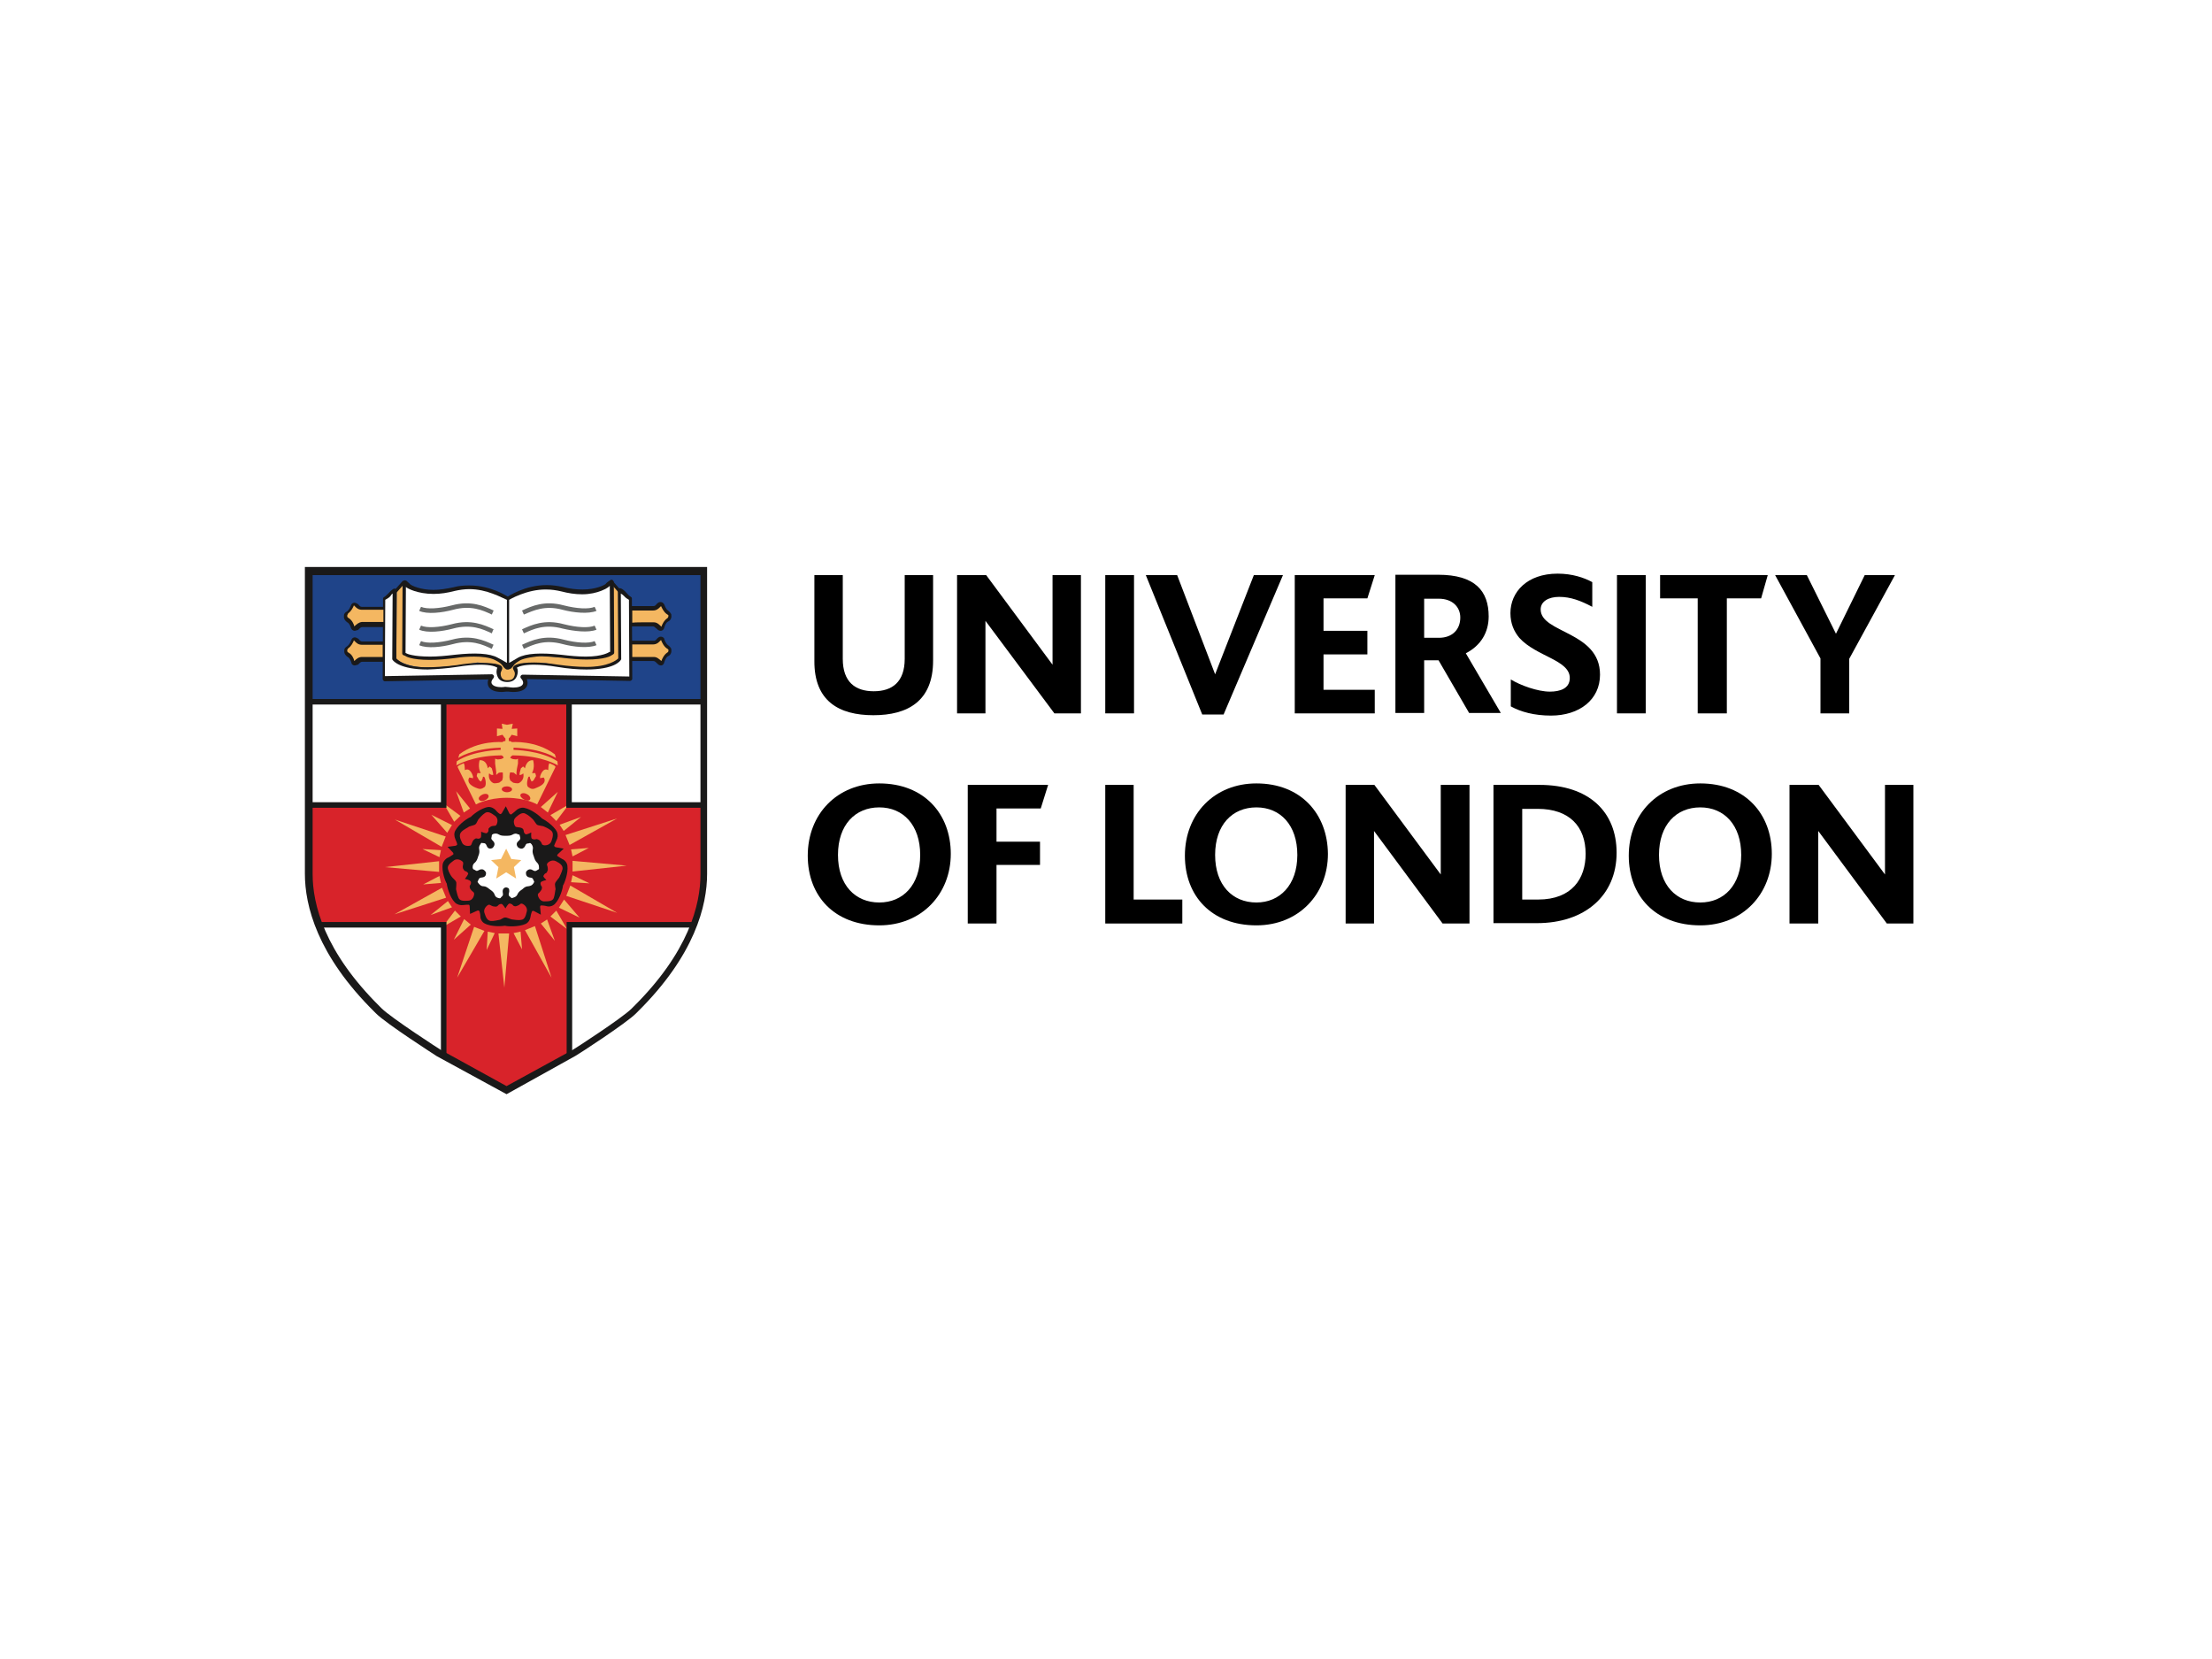 <?xml version="1.0" encoding="UTF-8"?> <svg xmlns="http://www.w3.org/2000/svg" xmlns:xlink="http://www.w3.org/1999/xlink" version="1.0" id="katman_1" x="0px" y="0px" viewBox="0 0 600 450" style="enable-background:new 0 0 600 450;" xml:space="preserve"> <style type="text/css"> .st0{filter:url(#Adobe_OpacityMaskFilter);} .st1{mask:url(#b_00000083073785398718641540000010248405493516862649_);fill-rule:evenodd;clip-rule:evenodd;fill:#FFFFFF;} .st2{fill-rule:evenodd;clip-rule:evenodd;fill:#1F4489;} .st3{fill-rule:evenodd;clip-rule:evenodd;fill:#FFFFFF;} .st4{fill-rule:evenodd;clip-rule:evenodd;fill:#D8232A;} .st5{fill-rule:evenodd;clip-rule:evenodd;fill:#1A1919;} .st6{fill-rule:evenodd;clip-rule:evenodd;fill:#F4B761;} .st7{fill-rule:evenodd;clip-rule:evenodd;fill:#676968;} </style> <defs> <filter id="Adobe_OpacityMaskFilter" filterUnits="userSpaceOnUse" x="80.4" y="151" width="114" height="148.7"> <feColorMatrix type="matrix" values="1 0 0 0 0 0 1 0 0 0 0 0 1 0 0 0 0 0 1 0"></feColorMatrix> </filter> </defs> <mask maskUnits="userSpaceOnUse" x="80.4" y="151" width="114" height="148.7" id="b_00000083073785398718641540000010248405493516862649_"> </mask> <path class="st1" d="M137.4,299.7l-19.6-10.6c0,0-14.4-9.2-17.3-12.1c-2.9-2.9-20.2-19-20.2-39.2V151h114v86.8 c0,20.2-17.3,36.4-20.2,39.2c-2.9,2.9-17.3,12.1-17.3,12.1L137.4,299.7z"></path> <path class="st2" d="M83.8,190.3h107.1v-35.4H83.8V190.3z"></path> <path class="st3" d="M190.9,190.3H83.8v51.3l0.9,3.4l1.5,5.2l2.1,4.8l2.5,4.3l3.1,4.7l2.8,3.6l3.2,3.6l2.9,2.9l4.8,3.7l4.5,3.2 l5.8,4l19.4,10.6l19.6-10.8l3.7-2.4l3.3-2.2l3.3-2.3l2-1.4l2.7-2.3l2.2-2.4l2-2.2l2.1-2.4l2.1-2.8l1.9-2.7l2.3-3.7l1.2-2.2l1.4-2.8 l1.1-2.8l1.5-5l0.9-6.4L190.9,190.3z"></path> <path class="st4" d="M120.4,190.3h34v28h36.3v22.4l-0.9,4.9l-0.8,2.6l-1.3,2.5h-33.4v35.4l-17.4,9.5l-16.6-9.1v-35.8H86.5l-1.7-4.8 l-1-3.4v-24.3h36.5V190.3z"></path> <path class="st5" d="M83.8,191.1h106.9v-1.5H83.8V191.1z"></path> <path class="st5" d="M84.8,156v81.1c0,8.2,3.2,21.1,18.3,36l0.4,0.4c2.6,2.6,15.9,11.2,16.1,11.3l17.8,9.8l17.9-9.8 c0.1,0,13.4-8.6,16-11.2l0.4-0.4c15.1-14.9,18.3-27.8,18.3-36V156H84.8z M137.4,296.8l-18.9-10.3c-0.6-0.4-13.7-8.8-16.5-11.6 l-0.4-0.4c-15.6-15.4-18.9-28.9-18.9-37.5v-83.2h109.1v83.2c0,8.6-3.3,22.1-18.9,37.5l-0.4,0.4c-2.7,2.7-15.8,11.2-16.4,11.5 L137.4,296.8z"></path> <path class="st5" d="M127.5,247.9l2-0.9c0,0,0.4-0.1,0.5,0.1c0.1,0.2,0.3,0.8,0.3,1.5c0,0.7,0.5,1.6,1.2,1.9c1.9,1,5,0.7,5.5,0.6 c0.5,0.2,3.6,0.4,5.6-0.5c0.8-0.4,1.2-1.2,1.3-1.9c0.1-0.7,0.3-1.2,0.4-1.5c0.1-0.2,0.5-0.1,0.5-0.1l1.9,1l-0.2-2.1 c0,0,0-0.4,0.3-0.4c0.2,0,0.8,0,1.5,0.2c0.7,0.2,1.6,0,2.2-0.6c1.5-1.5,2.2-4.5,2.2-5c0.3-0.4,1.5-3.3,1.2-5.4 c-0.1-0.8-0.7-1.5-1.4-1.8c-0.6-0.3-1.1-0.7-1.3-0.8c-0.2-0.2,0.1-0.5,0.1-0.5l1.6-1.5l-2.2-0.4c0,0-0.4-0.2-0.4-0.4 c0.1-0.2,0.3-0.8,0.6-1.4c0.4-0.7,0.5-1.5,0.2-2.3c-0.9-1.9-3.7-3.5-4.1-3.7c-0.3-0.4-2.7-2.5-4.9-2.9c-0.8-0.1-1.6,0.2-2.2,0.8 c-0.5,0.5-1,0.8-1.2,1c-0.2,0.1-0.5-0.2-0.5-0.2l-1-2l-1.1,1.9c0,0-0.3,0.3-0.5,0.2c-0.2-0.1-0.7-0.5-1.1-1c-0.4-0.5-1.3-1-2.1-0.9 c-2.1,0.3-4.5,2.4-4.7,2.7c-0.5,0.1-3.2,1.8-4.2,3.7c-0.4,0.7-0.3,1.6,0,2.3c0.3,0.6,0.5,1.2,0.5,1.4c0.1,0.2-0.4,0.4-0.4,0.4 l-2.2,0.3l1.5,1.6c0,0,0.2,0.4,0,0.5c-0.2,0.1-0.7,0.5-1.3,0.8c-0.6,0.2-1.3,0.9-1.5,1.7c-0.4,2.1,0.8,5,1.1,5.4 c0,0.5,0.7,3.6,2.2,5.1c0.6,0.6,1.5,0.8,2.2,0.7c0.7-0.1,1.3-0.1,1.5-0.1c0.3,0,0.3,0.5,0.3,0.5S127.5,247.9,127.5,247.9z"></path> <path class="st3" d="M137.3,240.7c0,0-0.7,0-0.9,0.7c-0.2,0.7,0.3,1.3-0.2,1.7c-0.5,0.4-0.3,0.7-1,0.5c-0.7-0.2-0.9-0.5-1.1-1.1 c-0.2-0.5-0.7-0.9-1.3-1.3c-0.6-0.5-1.1-0.8-1.6-0.8c-0.6,0-0.9-0.2-1.4-0.8c-0.4-0.6-0.3-0.2,0-1c0.3-0.8,1-0.4,1.6-0.8 c0.6-0.4,0.4-1.2,0.4-1.2s-0.5-0.9-1.2-0.8c-0.7,0-1.1,0.7-1.6,0.3c-0.5-0.4-0.7-0.1-0.8-0.8c0-0.7,0.2-1,0.7-1.4 c0.4-0.4,0.6-0.9,0.8-1.6c0.3-0.7,0.4-1.2,0.3-1.8c-0.1-0.6-0.1-0.9,0.3-1.5c0.4-0.6,0.1-0.3,0.9-0.3c0.8,0,0.7,0.9,1.2,1.3 c0.6,0.4,1.2,0,1.2,0s0.7-0.6,0.5-1.3c-0.2-0.7-1-0.9-0.8-1.5c0.2-0.6-0.1-0.7,0.5-1c0.7-0.2,1.1-0.1,1.6,0.2 c0.5,0.3,1.1,0.3,1.8,0.3c0.7,0,1.3,0,1.8-0.3c0.5-0.3,1-0.4,1.5-0.1c0.7,0.2,0.3,0,0.6,0.8c0.2,0.8-0.6,0.9-0.9,1.6 c-0.2,0.7,0.4,1.2,0.4,1.2s0.8,0.6,1.4,0.1c0.6-0.4,0.5-1.2,1.1-1.2c0.6,0,0.6-0.4,1.1,0.2c0.4,0.6,0.4,1,0.3,1.5 c-0.1,0.5,0,1.1,0.3,1.8c0.2,0.7,0.4,1.2,0.8,1.6c0.4,0.4,0.6,0.7,0.6,1.4c0,0.7,0.1,0.3-0.6,0.8c-0.7,0.5-1.1-0.3-1.8-0.3 c-0.7,0-1.1,0.7-1.1,0.7s-0.2,0.9,0.4,1.3c0.6,0.4,1.3,0.1,1.5,0.7c0.2,0.6,0.5,0.5,0.1,1.1c-0.4,0.6-0.8,0.7-1.4,0.8 c-0.6,0-1.1,0.3-1.6,0.8c-0.6,0.4-1.1,0.8-1.3,1.3c-0.2,0.5-0.5,0.8-1.2,1c-0.7,0.2-0.2,0.2-0.9-0.3c-0.7-0.5,0-1.1-0.2-1.8 C138.2,240.8,137.3,240.7,137.3,240.7"></path> <path class="st6" d="M137.5,196.6l-1.4-0.3l0.2,1.4l-1.5-0.1v2.1l1.5-0.4l0.5,0.7l0.3,0.3v0.7c0,0-0.6,0-0.8,0.3c-0.2,0.3,0,0,0,0 s-6.5-0.6-11.7,3.3l-0.3,1c0,0,3.4-2.5,11.5-2.8l0,0.6c0,0-7.4,0.1-11.9,3.1l-0.1,1.1c0,0,4.2-2.6,11.9-2.7l0.4,0l0.4,0.3l0.1,0.4 l-0.7,0.3L135,206l-0.7-0.2l0,1.3l0.2,1.5l0.1,0.8v0.8l0.7-0.6l0.8-0.1l0.3,0.1c0,0,0,0.3,0,0.8c0.1,0.5-0.2,1.3-0.2,1.3l-0.8,0.6 c0,0-1.2,0.3-1.6,0.1c-0.8-0.4-1.2-1.2-1.2-2c0-1.1,0.3-0.4,0.3-0.4l0.5,0.2h0.4l-0.1-0.7l-0.3-1.1l-0.6-0.5l-0.5,0.5 c0,0-0.2-2.3-2.2-2.2c0,0-0.6,1.9,0.3,3.5l-0.9,0l-0.2,0.8l0.7,1.2l0.5,0.3l0.4-0.8l0.1-0.5c0,0,0.2-0.1,0.4,0.1 c0.2,0.2,0.7,2.2,0,2.7c-0.7,0.5-1.1,0.6-1.7,0.4c-0.6-0.2-3-1-2.6-2.6l0.2-0.4l0.6,0.1l0.4,0.1l0-0.5c0,0-0.7-2.6-2.2-1.7l-0.1-1.3 l-0.2-0.6l-1.3,0.6l-0.4,0.4l5,10.2c0,0,3.1-1.8,8.3-1.8c5.3,0,8.3,1.8,8.3,1.8l5-10.2l-0.4-0.4l-1.3-0.6l-0.2,0.6l-0.1,1.3 c-1.5-0.9-2.2,1.7-2.2,1.7l0,0.5l0.4-0.1l0.6-0.1l0.2,0.4c0.4,1.6-2.1,2.3-2.7,2.6c-0.6,0.2-1,0.1-1.7-0.4c-0.7-0.5-0.1-2.5,0-2.7 c0.2-0.3,0.4-0.1,0.4-0.1l0.1,0.5l0.4,0.8l0.5-0.3l0.7-1.2l-0.2-0.8l-0.9,0c0.9-1.6,0.3-3.5,0.3-3.5c-1.9-0.1-2.2,2.2-2.2,2.2 l-0.5-0.5l-0.6,0.5l-0.3,1.1l-0.1,0.7h0.3l0.5-0.2c0,0,0.3-0.7,0.3,0.4c0,0.9-0.5,1.6-1.2,2c-0.5,0.2-1.6-0.1-1.6-0.1l-0.8-0.6 c0,0-0.3-0.8-0.2-1.3c0.1-0.5,0.1-0.8,0.1-0.8l0.3-0.1l0.8,0.1l0.7,0.6v-0.8l0.1-0.8l0.3-1.5l0-1.3L140,206l-0.9-0.1l-0.7-0.3 l0.2-0.4l0.4-0.3l0.4,0c7.8,0.1,11.9,2.7,11.9,2.7l-0.1-1.1c-4.5-3-11.9-3.1-11.9-3.1l0-0.6c8,0.3,11.5,2.8,11.5,2.8l-0.3-1 c-5.2-3.9-11.7-3.3-11.7-3.3s0.1,0.3,0,0c-0.1-0.3-0.8-0.3-0.8-0.3v-0.7l0.3-0.3l0.5-0.7l1.5,0.4v-2.1l-1.5,0.1l0.3-1.4 C139,196.3,137.5,196.6,137.5,196.6z M153,244l4.2,4.9l-5.6-2.7L153,244z M153.4,226.5l14-4.5l-12.9,7.2L153.4,226.5z M155.3,233.5 l14.7,1.3l-14.7,1.6L155.3,233.5z M154.7,240.2l12.7,7.4l-13.8-4.6L154.7,240.2z M154.9,230.4l4.8-0.4l-4.4,2.3L154.9,230.4z M155.3,237.4l4.6,2.2l-5-0.3L155.3,237.4z M121,243.5l-14,4.5l12.9-7.2L121,243.5z M119.1,236.5l-14.7-1.3l14.7-1.6L119.1,236.5z M119.8,229.7l-12.7-7.4l13.8,4.6L119.8,229.7z M119.6,239.5l-4.8,0.4l4.4-2.3L119.6,239.5z M119.2,232.5l-4.6-2.2l5,0.3 L119.2,232.5z M145.1,251.2l4.5,14l-7.2-12.9L145.1,251.2z M138.1,253.2l-1.3,14.7l-1.6-14.7L138.1,253.2z M131.4,252.5l-7.4,12.7 l4.6-13.8L131.4,252.5z M141.2,252.7l0.4,4.8l-2.3-4.4L141.2,252.7z M134.2,253.1l-2.2,4.6l0.3-5L134.2,253.1z M125,248.6l-5,2.9 l3.4-4.5L125,248.6z M122.6,246.1l-5.8,2.1l4.7-3.8L122.6,246.1z M127.7,250.8l-4.6,4.1l2.8-5.6L127.7,250.8z M150.9,247l2.9,5 l-4.5-3.4L150.9,247z M148.4,249.4l2.1,5.8l-3.8-4.7L148.4,249.4z M149.3,221.1l5-2.9l-3.4,4.5L149.3,221.1z M151.8,223.7l5.8-2.1 l-4.7,3.8L151.8,223.7z M146.7,218.9l4.6-4.1l-2.7,5.6L146.7,218.9z M123.2,222.9l-2.9-5l4.6,3.4L123.2,222.9z M125.8,220.4 l-2.1-5.8l3.8,4.7L125.8,220.4z M121.3,225.9L117,221l5.6,2.8L121.3,225.9z M137.3,230.2l-1.4,2.8l-2.7,0.3l2,1.9l-0.6,3.1l2.7-1.7 l2.7,1.7l-0.6-3.1l2-1.9l-2.7-0.3L137.3,230.2z"></path> <path class="st5" d="M121.1,219.1H83.8v-1.5h35.8v-27.3h1.5C121.1,190.3,121.1,219.1,121.1,219.1z M190.7,219.1h-37.1v-28.8h1.5 v27.3h35.6C190.7,217.6,190.7,219.1,190.7,219.1z M155.2,286.2h-1.5v-36.1h34.2v1.5h-32.7V286.2z M121.1,286.6h-1.5v-35H86.9v-1.5 h34.2C121.1,250.1,121.1,286.6,121.1,286.6z"></path> <path class="st6" d="M109.6,157.8l-2,2l-0.1,18.9c0,0,1.6,1.9,7,2.3c5.4,0.4,15-1.3,15-1.3l4.8,0.4l1.3,0.6l-0.1,1.2l0.2,1.6 l0.9,1.1l2.4-0.1l0.8-1.1l0-1.8l-0.1-0.8l2-0.8l1.6-0.2l4.9,0.1l4.7,0.9l6.1,0.3c0,0,3.7-0.2,5.4-0.6c1.6-0.5,2.8-1.1,2.8-1.1 l0.6-0.8l-0.1-18.3l-2.1-2.5l-0.2,4.4l0.3,13.5l-0.1,1.7l-2.3,0.9l-9.7,0.1l-7.3-0.5l-3.9,0.4l-2.8,1.1l-2.1,1.5l-3.7-2.6l-5.5-0.7 l-11.4,1l-4.7-0.1l-3-1.2C109.5,177.3,109.6,157.8,109.6,157.8z"></path> <path class="st5" d="M137.6,181.6c-0.1,0-0.3,0-0.4-0.1c-1.1-0.8-0.5-1.2-2.8-2.4c-1.5-0.8-3.9-1-5.8-1c-1.5,0-3.3,0.1-5.2,0.4 c-2.5,0.3-4.8,0.5-6.8,0.5c-5.1,0-6.6-1-6.7-1.1l-0.5-0.2c-0.2-0.1-0.3-0.3-0.3-0.5l0.1-19.2c0-0.3,0.3-0.6,0.6-0.6 c0.1,0,0.3,0.1,0.4,0.1c0.7,0.6,1.1,1,1.2,1.1c0.3,0.2,2.5,1.4,6.2,1.4c1.7,0,3.5-0.3,5.4-0.7c1.4-0.4,2.8-0.5,4.3-0.5 c6.1,0,10.5,3.1,10.7,3.2c0.2,0.1,0.3,0.3,0.3,0.5V181C138.2,181.3,137.9,181.6,137.6,181.6C137.6,181.6,137.6,181.6,137.6,181.6"></path> <path class="st5" d="M137.9,181.6c-0.3,0-0.6-0.3-0.6-0.6v-18.6c0-0.2,0.1-0.4,0.3-0.5c0.2-0.1,4.7-3.2,10.7-3.2 c1.5,0,2.9,0.2,4.3,0.5c1.9,0.5,3.7,0.7,5.4,0.7c3.7,0,5.9-1.2,6.3-1.5c0-0.1,0.4-0.5,1.2-1c0.2-0.2,0.4-0.2,0.6-0.1 c0.2,0.1,0.3,0.3,0.4,0.5l0.1,19.2c0,0.2-0.1,0.4-0.3,0.5l-0.5,0.3c-0.1,0.1-1.6,1.1-6.7,1.1c-2,0-4.3-0.2-6.8-0.5 c-1.7-0.2-3.5-0.3-5.2-0.4c-1.8,0-4.9,0.5-6,1.1c-2.1,1.2-1.5,1.4-2.6,2.3C138.2,181.5,138,181.6,137.9,181.6 M96.2,180.5 c-0.5,0-0.9-0.4-0.9-0.8c-0.1-0.3-0.4-1.2-1-1.5c-0.6-0.4-1-1-0.9-1.7c0-0.1,0-0.2,0-0.2c0-0.4,0.3-0.7,0.9-1.1 c0.5-0.4,0.9-1.3,1-1.6c0.2-0.6,0.8-0.9,1.4-0.6c0.1,0.1,0.3,0.1,0.4,0.2c0.2,0.1,0.3,0.3,0.4,0.4c0.3,0.3,0.4,0.4,0.8,0.4l1.9,0 l4.1,0h0c0.3,0,0.6,0.3,0.6,0.6c0,0,0,0,0,0l0,4.3c0,0.3-0.2,0.6-0.6,0.6c0,0-5.3,0-6,0c-0.4,0-0.6,0.2-1.1,0.7l-0.1,0.1 C96.8,180.3,96.5,180.5,96.2,180.5 M96.2,171.1c-0.5,0-0.9-0.4-1-0.8c-0.1-0.3-0.4-1.2-1-1.5c-0.6-0.4-1-1-0.9-1.7 c0-0.1,0-0.2,0-0.2c0-0.4,0.3-0.8,0.9-1.1c0.5-0.4,0.9-1.3,1-1.6c0.2-0.6,0.8-0.9,1.4-0.6c0.1,0.1,0.3,0.1,0.4,0.2 c0.2,0.1,0.3,0.3,0.4,0.4c0.3,0.3,0.4,0.4,0.8,0.4l2,0l4.1,0h0c0.2,0,0.3,0.1,0.4,0.2c0.1,0.1,0.2,0.3,0.2,0.4l0,4.3 c0,0.3-0.3,0.6-0.6,0.6h0c0,0-5.4,0-6,0c-0.4,0-0.6,0.2-1.1,0.7l-0.1,0.1C96.8,170.9,96.5,171.1,96.2,171.1 M179.3,180.5 c-0.3,0-0.6-0.1-0.9-0.4l-0.1-0.1c-0.5-0.5-0.7-0.7-1.1-0.7c-0.7,0-6,0-6,0h0c-0.3,0-0.6-0.3-0.6-0.6l0-4.3c0-0.3,0.3-0.6,0.6-0.6 l4.1,0l2,0c0.4,0,0.5-0.1,0.8-0.4c0.1-0.1,0.2-0.3,0.4-0.4c0.4-0.4,1.1-0.4,1.5,0c0.1,0.1,0.2,0.2,0.2,0.4c0.1,0.3,0.5,1.3,1,1.6 c0.5,0.4,0.8,0.7,0.9,1.1c0,0.1,0,0.2,0,0.2c0.1,0.7-0.2,1.4-0.9,1.7c-0.6,0.3-0.9,1.3-1,1.6C180.1,180.1,179.8,180.5,179.3,180.5 M179.2,171.1c-0.3,0-0.6-0.1-0.9-0.4l-0.1-0.1c-0.6-0.5-0.8-0.7-1.1-0.7c-0.6,0-6,0-6,0c-0.3,0-0.6-0.3-0.6-0.6l0-4.3 c0-0.2,0.1-0.3,0.2-0.4c0.1-0.1,0.3-0.2,0.4-0.2l4.1,0l2,0c0.4,0,0.5-0.1,0.8-0.4c0.1-0.1,0.2-0.3,0.4-0.4c0.4-0.4,1.1-0.4,1.5,0 c0.1,0.1,0.2,0.2,0.3,0.4c0.1,0.3,0.5,1.3,1,1.6c0.5,0.4,0.8,0.8,0.9,1.1c0,0.1,0,0.2,0,0.2c0.1,0.7-0.2,1.4-0.9,1.7 c-0.6,0.3-0.9,1.2-1,1.6C180.1,170.6,179.8,171.1,179.2,171.1"></path> <path class="st5" d="M139.2,187.7c-0.7,0-1.2-0.1-1.2-0.1l-0.7,0c-0.4,0-0.7,0.1-1.1,0.1c-3.3,0-3.9-1.5-3.9-2.4c0-0.3,0-0.7,0.2-1 l-28.1,0.5c-0.2,0-0.3-0.1-0.4-0.2c-0.1-0.1-0.2-0.3-0.2-0.4l0.1-21.8c0-0.2,0.2-0.5,0.4-0.5c0,0,0.3-0.2,0.9-0.8 c0.9-1,1.5-1.4,1.6-1.4c0.2-0.1,0.4,0,0.6,0.1c0.2,0.1,0.2,0.3,0.2,0.5l0,0.5l-0.1,17.8c0.4,0.4,2.2,2.4,8.2,2.4 c2.2,0,5.4-0.2,8.3-0.6c2.2-0.4,4.4-0.6,6.5-0.6c4.6,0,5.4,0.7,5.6,1c0.1,0.2,0.2,0.4,0.1,0.7l-0.2,0.5c-0.1,0.2-0.4,0.7,0,1.7 c0.3,0.6,0.9,0.8,1.4,0.8c0,0,0.1,0,0.1,0h0.5c0.5,0,1.1-0.2,1.4-0.8c0.5-1,0.1-1.6,0.1-1.6l-0.3-0.6c-0.1-0.2-0.1-0.5,0.1-0.7 c0.2-0.3,1-1.1,5.6-1.1c1.8,0,4,0.2,6.5,0.6c2.9,0.4,5.5,0.6,7.7,0.6c5.9,0,8.2-1.9,8.6-2.3l-0.1-18.4c0-0.2,0.1-0.4,0.2-0.5 c0.2-0.1,0.4-0.2,0.6-0.1c0.1,0,0.9,0.4,1.7,1.4c0.6,0.7,0.9,0.8,0.9,0.8c0.2,0.1,0.4,0.3,0.4,0.5l0,0.5l0.1,21.3 c0,0.2-0.1,0.3-0.2,0.4c-0.1,0.1-0.3,0.2-0.4,0.2l-28-0.5c0.1,0.3,0.2,0.6,0.2,1C143.1,186.2,142.5,187.7,139.2,187.7"></path> <path class="st3" d="M135,178.4c0.2,0.1,0.6,0.3,2.5,1.4v-17.1c-1.5-0.6-5.4-2.9-10.2-2.9c-1.3,0-2.7,0.2-4,0.5 c-1.9,0.5-3.8,0.8-5.7,0.8c-4.3,0-7.2-1.5-7.5-1.9l0,0l-0.1,17.9l0.2,0.1c0.1,0.1,1.8,0.9,6.5,0.9c1.9,0,4.2-0.2,6.7-0.5 C128.8,177,132.9,177.2,135,178.4"></path> <path class="st6" d="M94.2,176.2c0,0.1,0,0.1,0,0.2c0,0.1-0.1,0.4,0.3,0.6c1,0.5,1.5,1.7,1.6,2.3l0,0c0.6-0.6,1.2-1.1,2.1-1.1 c1.9,0,3.8,0,5.6,0l0-1.5l0-1.8l-3.4,0l-2.2,0c-1,0-1.5-0.5-1.9-0.9c-0.1-0.1-0.2-0.2-0.3-0.3c-0.2,0.5-0.7,1.6-1.6,2.2 C94.4,176,94.3,176.1,94.2,176.2 M94.2,166.8c0,0.1,0,0.2,0,0.2c0,0.1-0.1,0.4,0.3,0.6c1,0.6,1.5,1.7,1.6,2.3l0,0 c0.7-0.6,1.2-1.1,2.1-1.2c0.6,0,4.2,0,5.8,0l0-1.5v-1.8l-3.6,0l-2.2,0c-1,0-1.5-0.5-1.9-0.9c-0.1-0.1-0.2-0.2-0.3-0.3 c-0.2,0.5-0.7,1.6-1.6,2.2C94.4,166.6,94.3,166.7,94.2,166.8"></path> <path class="st7" d="M133.4,166.7c-2.5-1.2-5.7-2.6-10.5-1.3c-3,0.8-7,1.3-9.2,0.3l0.5-1.1c1.6,0.7,4.9,0.5,8.4-0.4 c5.2-1.4,8.7,0.2,11.3,1.4L133.4,166.7z M133.4,171.8c-2.5-1.2-5.7-2.6-10.5-1.3c-3,0.8-7,1.3-9.2,0.3l0.5-1.1 c1.6,0.7,4.9,0.5,8.4-0.4c5.2-1.4,8.7,0.2,11.3,1.4C133.8,170.7,133.4,171.8,133.4,171.8z M133.4,176c-2.5-1.2-5.7-2.6-10.5-1.3 c-3,0.8-7,1.3-9.2,0.3l0.5-1.1c1.6,0.7,4.9,0.5,8.4-0.4c5.2-1.4,8.7,0.2,11.3,1.4C133.8,174.9,133.4,176,133.4,176z"></path> <path class="st3" d="M138.1,162.7v17.1c1.8-1,2.2-1.3,2.4-1.4c2.2-1.2,6.2-1.4,11.7-0.8c2.5,0.3,4.7,0.5,6.7,0.5 c4.6,0,6.3-1.2,6.3-1.2l0.3-0.1l-0.1-17.9c0,0,0,0-0.1,0.1c-0.3,0.4-3.1,2.2-7.4,2.2c-1.9,0-3.8-0.3-5.7-0.8c-1.3-0.3-2.6-0.5-4-0.5 C142.9,159.8,138.1,162.7,138.1,162.7"></path> <path class="st6" d="M175.2,178.2c1,0,1.8,0,2.1,0c0.9,0,1.4,0.5,2.1,1.1l0,0c0.2-0.6,0.7-1.7,1.6-2.3c0.4-0.2,0.3-0.6,0.3-0.6 c0-0.1,0-0.1,0-0.2c-0.1-0.1-0.2-0.2-0.4-0.3c-0.9-0.6-1.4-1.8-1.6-2.3l-0.3,0.3c-0.4,0.4-0.9,0.9-1.9,0.9l-2.2,0l-3.4,0l0,3.4 C172.6,178.2,173.9,178.2,175.2,178.2 M175.2,168.8c1,0,1.8,0,2.1,0c0.9,0,1.4,0.5,2.1,1.2l0,0c0.2-0.6,0.7-1.7,1.6-2.3 c0.3-0.2,0.3-0.6,0.3-0.6c0-0.1,0-0.1,0-0.2c-0.1-0.1-0.2-0.2-0.4-0.3c-0.9-0.6-1.4-1.8-1.6-2.2l-0.3,0.3c-0.4,0.4-0.9,0.9-1.9,0.9 l-2.1,0l-3.5,0l0,3.3C172.5,168.8,173.8,168.8,175.2,168.8"></path> <path class="st3" d="M138.1,186.4c0.1,0,0.5,0.1,1.1,0.1c1,0,2.7-0.2,2.7-1.3c0-0.6-0.5-1.1-0.5-1.1c-0.2-0.2-0.3-0.4-0.2-0.7 c0.1-0.2,0.3-0.4,0.6-0.4l28.9,0.5l-0.1-20.8c-0.3-0.2-0.9-0.5-1.3-1c-0.3-0.3-0.5-0.5-0.9-0.7l0.1,17.7c0,0.1,0,0.2-0.1,0.3 c-0.2,0.3-1.7,2.6-9.3,2.6c-2.3,0-4.9-0.2-7.9-0.7c-2.4-0.4-4.6-0.6-6.4-0.6c-2.9,0-4.1,0.5-4.6,0.8v0c0.2,0.3,0.5,1.2-0.1,2.5 c-0.4,0.9-1.3,1.4-2.5,1.4c-1.3,0-2.2-0.5-2.6-1.4c-0.5-1.1-0.3-2-0.1-2.5c-0.5-0.3-1.7-0.8-4.6-0.8c-1.8,0-3.9,0.2-6.4,0.6 c-2.6,0.4-5.2,0.6-7.9,0.7c-7.5,0-9.3-2.3-9.5-2.6c-0.1-0.1-0.1-0.2-0.1-0.3l0.1-17.7c-0.3,0.2-0.4,0.4-0.6,0.7 c-0.4,0.5-1.1,0.8-1.4,1l0,0.2l-0.1,20.5l29-0.5l0,0c0.3,0,0.6,0.3,0.6,0.6c0,0.2-0.1,0.4-0.2,0.5c0,0-0.5,0.5-0.5,1.1 c0.1,1.1,1.8,1.3,2.7,1.3c0.6,0,1-0.1,1-0.1L138.1,186.4L138.1,186.4z"></path> <path class="st7" d="M142.1,166.7l-0.5-1.1c2.6-1.2,6.1-2.8,11.3-1.4c3.5,0.9,6.8,1.1,8.4,0.4l0.5,1.1c-2.2,0.9-6.2,0.5-9.2-0.3 C147.8,164.1,144.7,165.6,142.1,166.7 M142.1,171.8l-0.5-1.1c2.6-1.2,6.1-2.8,11.3-1.4c3.5,0.9,6.8,1.1,8.4,0.4l0.5,1.1 c-2.2,0.9-6.2,0.4-9.2-0.3C147.8,169.2,144.7,170.6,142.1,171.8 M142.1,176l-0.5-1.1c2.6-1.2,6.1-2.8,11.3-1.4 c3.5,0.9,6.8,1.1,8.4,0.4l0.5,1.1c-2.2,0.9-6.2,0.5-9.2-0.3C147.8,173.4,144.7,174.8,142.1,176"></path> <path class="st5" d="M107.6,160.7l-0.6-0.6l2.3-2.6l0.6,0.6L107.6,160.7z M167.8,160.7l-2.3-2.6l0.6-0.6l2.3,2.6L167.8,160.7z"></path> <path class="st4" d="M130.5,225.6c0,0,1.2,0.5,1.5,0.4c0.3-0.1,0.5-0.6,0.5-0.6l0-0.6c0,0,0.3-0.4,0.5-0.5c0.2-0.2,0.7-0.3,1-0.3 c0.3,0,0.4,0,0.6-0.2c0.2-0.2,0.8-1.7-0.3-2.5c-1.1-0.8-1.9-1.3-2.7-0.8c-0.8,0.5-1.6,1.5-1.8,1.7c-0.2,0.2-0.6,1.4-0.9,1.4 c0,0.2-1.6,0.5-1.8,0.7c-0.2,0.2-1.4,0.7-2,1.4c-0.6,0.7-0.4,1.6,0.2,2.8c0.5,1.2,2.1,1,2.4,0.8c0.2-0.2,0.2-0.3,0.3-0.6 c0.1-0.3,0.3-0.7,0.5-0.9c0.2-0.2,0.4-0.3,0.6-0.4l0.6,0.1c0,0,0.5,0,0.7-0.3C130.6,226.9,130.5,225.6,130.5,225.6 M144.1,225.8 c0,0-0.1,1.3,0.1,1.6c0.2,0.3,0.8,0.3,0.8,0.3l0.6-0.1c0,0,0.4,0.1,0.7,0.3c0.2,0.2,0.5,0.5,0.6,0.8c0.1,0.3,0.1,0.4,0.4,0.5 c0.3,0.2,1.9,0.2,2.3-1.1c0.4-1.2,0.6-2.2-0.1-2.8c-0.7-0.6-1.9-1.1-2.2-1.2c-0.3-0.1-1.5-0.2-1.6-0.4c-0.2,0-1-1.4-1.2-1.5 c-0.2-0.2-1.1-1.1-2-1.5c-0.8-0.4-1.6,0.1-2.6,1c-1,0.9-0.3,2.3-0.1,2.5c0.3,0.2,0.4,0.1,0.7,0.2c0.3,0,0.8,0.1,1,0.2 c0.3,0.1,0.5,0.5,0.5,0.5l0.1,0.6c0,0,0.2,0.5,0.5,0.6C143,226.4,144.1,225.8,144.1,225.8 M126.1,238.4c0,0,0.8-1,0.9-1.4 c0-0.3-0.5-0.6-0.5-0.6l-0.5-0.2c0,0-0.3-0.4-0.4-0.6c-0.1-0.3-0.1-0.7,0-1c0-0.3,0.1-0.4,0-0.7c-0.1-0.3-1.4-1.3-2.5-0.5 c-1.1,0.8-1.8,1.4-1.6,2.3c0.2,0.9,0.9,2,1.1,2.2c0.1,0.2,1.1,1,1.1,1.3c0.2,0.1,0,1.7,0,2c0.1,0.3,0.3,1.6,0.7,2.4 c0.4,0.8,1.4,0.8,2.7,0.7c1.3-0.1,1.6-1.7,1.5-2c-0.1-0.3-0.2-0.3-0.4-0.5c-0.3-0.2-0.5-0.5-0.7-0.8c-0.1-0.2-0.1-0.7-0.1-0.7 l0.3-0.5c0,0,0.2-0.5-0.1-0.8C127.3,238.6,126.1,238.4,126.1,238.4 M137.1,246.4c0,0-0.7-1.1-1-1.2c-0.3-0.1-0.8,0.2-0.8,0.2 l-0.4,0.4c0,0-0.4,0.2-0.7,0.1c-0.3,0-0.7-0.1-1-0.3c-0.3-0.1-0.3-0.2-0.6-0.2c-0.3,0-1.6,1-1.2,2.2c0.4,1.3,0.8,2.1,1.7,2.2 c0.9,0.1,2.2-0.3,2.4-0.3c0.3,0,1.3-0.8,1.5-0.6c0.2-0.2,1.6,0.5,1.9,0.5c0.3,0,1.6,0.3,2.5,0.1c0.9-0.1,1.2-1,1.5-2.3 c0.3-1.3-1.1-2.1-1.4-2.1c-0.3,0-0.4,0.1-0.6,0.3c-0.3,0.2-0.6,0.3-0.9,0.4c-0.3,0.1-0.7-0.1-0.7-0.1l-0.4-0.4c0,0-0.5-0.3-0.8-0.2 C137.7,245.3,137.1,246.4,137.1,246.4 M148.2,238.7c0,0-1.3,0.3-1.5,0.6c-0.2,0.3,0,0.8,0,0.8l0.3,0.5c0,0,0,0.5-0.1,0.7 c-0.2,0.3-0.4,0.6-0.6,0.8c-0.2,0.2-0.3,0.2-0.4,0.5c-0.1,0.3,0.4,1.9,1.7,1.9c1.3,0,2.3-0.1,2.6-0.9c0.3-0.8,0.4-2.2,0.5-2.4 c0-0.3-0.3-1.5-0.1-1.6c-0.1-0.2,1-1.4,1.1-1.6c0.1-0.3,0.7-1.4,0.9-2.3c0.1-0.9-0.6-1.5-1.8-2.1s-2.3,0.4-2.4,0.7 c-0.1,0.3,0,0.4,0.1,0.7c0.1,0.3,0.1,0.7,0.1,1c-0.1,0.2-0.2,0.5-0.3,0.7l-0.5,0.3c0,0-0.4,0.4-0.4,0.7 C147.3,237.8,148.2,238.7,148.2,238.7 M129.9,216.8c-0.2-0.4,0.3-1,1-1.3c0.7-0.3,1.5-0.2,1.6,0.3c0.2,0.4-0.3,1-1,1.3 C130.8,217.4,130.1,217.3,129.9,216.8 M136.1,214.1c0-0.5,0.6-0.8,1.4-0.8c0.8,0,1.4,0.4,1.4,0.8c0,0.5-0.7,0.8-1.4,0.8 C136.8,214.9,136.1,214.5,136.1,214.1 M141.2,215.5c0.2-0.4,1-0.5,1.7-0.1c0.7,0.3,1.1,1,0.9,1.4c-0.2,0.4-0.9,0.5-1.6,0.1 C141.4,216.5,141,215.9,141.2,215.5"></path> <g> <polygon points="285.5,180.3 267.5,156 259.6,156 259.6,193.5 267.3,193.5 267.3,168.4 286,193.5 293.2,193.5 293.2,156 285.5,156 "></polygon> <polygon points="390.8,237.2 372.8,212.9 365,212.9 365,250.5 372.7,250.5 372.7,225.4 391.3,250.5 398.6,250.5 398.6,212.9 390.8,212.9 "></polygon> <rect x="299.8" y="156" width="7.8" height="37.5"></rect> <path d="M236.9,194c9.3,0,16.2-3.8,16.2-14.8V156h-7.7v22.7c0,6.3-3.4,8.8-8.4,8.8s-8.4-2.5-8.4-8.8V156h-7.7v23.2 C220.8,190.2,227.6,194,236.9,194z"></path> <polygon points="460.5,193.5 468.4,193.5 468.4,162.3 477.7,162.3 479.5,156 450.3,156 450.3,162.3 460.5,162.3 "></polygon> <polygon points="331.9,193.8 348,156 340.1,156 329.6,182.9 319.3,156 310.8,156 326.1,193.8 "></polygon> <path d="M425.8,183.9c0,2.9-2.7,3.7-5.4,3.7c-3.3,0-8-1.7-10.6-3.3v7.3c2.7,1.5,6.4,2.5,10.9,2.5c7.7,0,13.3-4.3,13.3-11.1 c0-11.8-16.1-11.2-16.1-17.7c0-2.2,2.2-3.4,5-3.4c3.1,0,5.8,1,9,2.7v-6.7c-2.2-1.2-5.4-2.3-9.4-2.3c-8.3,0-12.8,5-12.8,10.7 c0,2.9,1,5,2.4,6.7C416.7,178.1,425.8,179,425.8,183.9z"></path> <path d="M238.5,212.5c-11.4,0-19.4,8.3-19.4,19.6c0,11,7.3,18.9,19.4,18.9c11.5,0,19.4-8.5,19.4-19.4 C257.9,220.8,250.7,212.5,238.5,212.5z M238.5,244.8c-6.5,0-11.2-4.7-11.2-12.9s4.7-12.9,11.2-12.9c6.5,0,11.1,4.8,11.1,12.9 C249.6,240.1,244.9,244.8,238.5,244.8z"></path> <polygon points="372.9,187.1 359,187.1 359,177.5 370.9,177.5 370.9,171.1 359,171.1 359,162.3 370.9,162.3 372.9,156 351.2,156 351.2,193.5 372.9,193.5 "></polygon> <polygon points="307.5,212.9 299.8,212.9 299.8,250.5 320.7,250.5 320.7,244 307.5,244 "></polygon> <polygon points="493.8,193.5 501.6,193.5 501.6,178.7 514,156 505.8,156 498,171.9 490.1,156 481.5,156 493.8,178.6 "></polygon> <path d="M461.2,212.5c-11.4,0-19.4,8.3-19.4,19.6c0,11,7.3,18.9,19.4,18.9c11.5,0,19.4-8.5,19.4-19.4 C480.6,220.8,473.4,212.5,461.2,212.5z M461.2,244.8c-6.5,0-11.2-4.7-11.2-12.9s4.7-12.9,11.2-12.9c6.5,0,11.1,4.8,11.1,12.9 C472.3,240.1,467.6,244.8,461.2,244.8z"></path> <path d="M397.6,177.2c4.1-2.1,6.2-5.7,6.2-10c0-6.9-3.7-11.3-13.7-11.3h-11.6v37.5h7.8v-14.3h3.9l8.3,14.3h8.6L397.6,177.2z M390.3,173h-4v-10.6h4c3.6,0,5.8,2.2,5.8,5.1C396.1,170.7,394,173,390.3,173z"></path> <path d="M417.6,212.9h-12.5v37.5h11.8c13,0,21.6-7.5,21.6-19.1C438.5,220.2,431,212.9,417.6,212.9z M417.2,244h-4.3v-24.6h4.2h0 c8.6,0,13,4.8,13,12.2C430.1,238.2,426.5,244,417.2,244z"></path> <polygon points="511.3,212.9 511.3,237.2 493.3,212.9 485.4,212.9 485.4,250.5 493.2,250.5 493.2,225.4 511.8,250.5 519,250.5 519,212.9 "></polygon> <rect x="438.6" y="156" width="7.8" height="37.5"></rect> <path d="M340.8,212.5c-11.4,0-19.4,8.3-19.4,19.6c0,11,7.3,18.9,19.4,18.9c11.5,0,19.4-8.5,19.4-19.4 C360.1,220.8,352.9,212.5,340.8,212.5z M340.8,244.8c-6.5,0-11.2-4.7-11.2-12.9s4.7-12.9,11.2-12.9c6.5,0,11.1,4.8,11.1,12.9 C351.9,240.1,347.1,244.8,340.8,244.8z"></path> <polygon points="262.5,250.5 270.3,250.5 270.3,234.6 282.1,234.6 282.1,228.3 270.3,228.3 270.3,219.3 282.3,219.3 284.3,212.9 262.5,212.9 "></polygon> </g> </svg> 